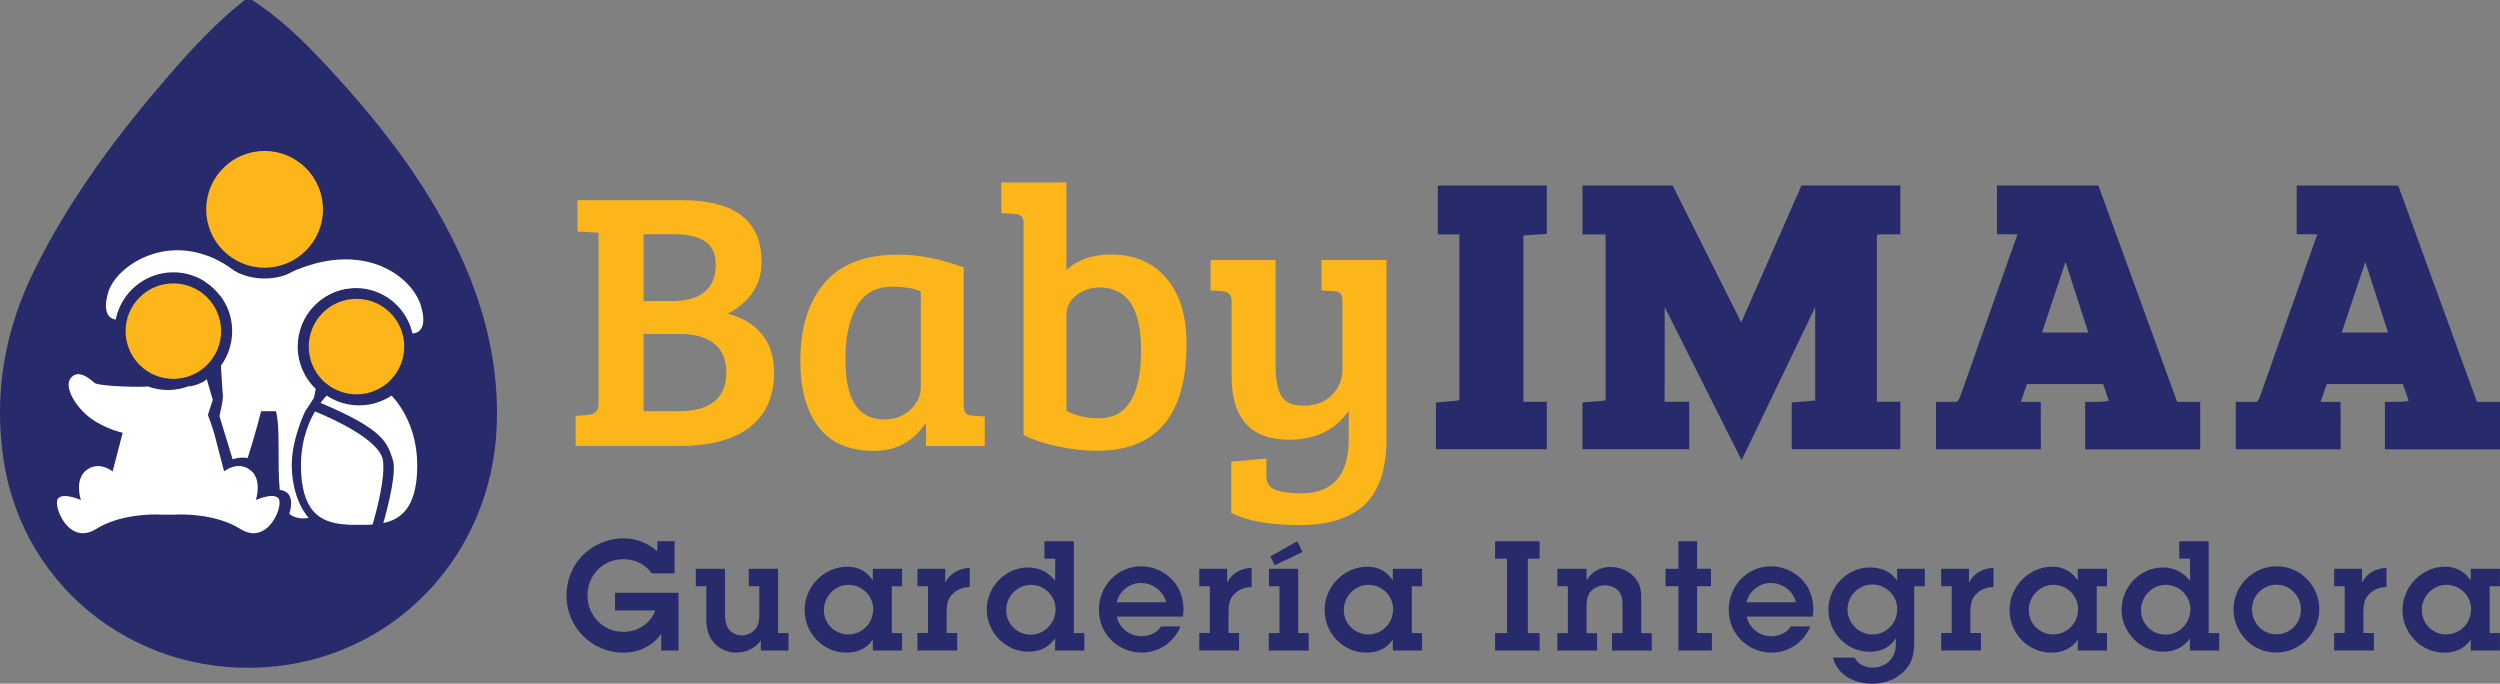 <svg xmlns="http://www.w3.org/2000/svg" id="Capa_2" data-name="Capa 2" viewBox="0 0 533.47 145.89"><rect x="0" y="0" width="533.47" height="145.89" fill="#808080" stroke="none"/><defs><style>      .cls-1 {        fill: #282b6b;      }      .cls-2 {        fill: #fff;      }      .cls-3 {        fill: #fdb61a;      }    </style></defs><g id="Layer_1" data-name="Layer 1"><g><g><path class="cls-1" d="M53.77,0c7.13,4.59,12.92,10.68,18.55,16.9,10.46,11.54,19.73,23.92,26.19,38.19,5.2,11.49,8.05,23.58,7.47,36.23-1.23,26.88-21.08,48-46.93,50.84-28.58,3.13-54-15.86-58.28-43.98-2.18-14.31.28-27.93,6.72-40.87,7.56-15.19,17.64-28.64,28.7-41.4,4.95-5.7,10.07-11.24,16.05-15.91h1.53Z"></path><g><g><path class="cls-3" d="M123.23,42.72h22.24c11.36,0,17.04,4.39,17.04,13.17,0,4.84-2.42,8.52-7.26,11.04,3.1.79,5.53,2.24,7.29,4.34,1.76,2.1,2.64,4.84,2.64,8.2,0,5.1-1.72,8.99-5.17,11.67-3.44,2.68-8.45,4.02-15.02,4.02h-22.16v-6.39l2.6-.24c1.52-.16,2.29-.89,2.29-2.21v-36.67l-4.5-.24v-6.7ZM137.34,49.98v14.27h5.84c3.26,0,5.67-.67,7.22-2.01s2.33-3.22,2.33-5.64-.78-4.13-2.33-5.13c-1.55-1-3.77-1.5-6.66-1.5h-6.39ZM137.34,71.27v16.48h7.41c6.83,0,10.25-2.79,10.25-8.36,0-2.63-.86-4.64-2.56-6.03-1.71-1.39-4.14-2.09-7.29-2.09h-7.81Z"></path><path class="cls-3" d="M205.64,57.08v29.34c0,.84.14,1.42.43,1.74.29.32.8.5,1.54.55l2.52.16v6.31h-12.54v-4.57l-.24-.08c-2.63,3.79-6.23,5.68-10.8,5.68-5.36,0-9.33-1.71-11.91-5.13-2.58-3.42-3.86-8.1-3.86-14.04,0-7.15,1.74-12.72,5.21-16.72,3.47-4,8.68-5.99,15.62-5.99,4.47,0,9.15.92,14.04,2.76ZM196.49,82.63v-20.43c-1.47-.68-3.5-1.02-6.07-1.02-3.52,0-6.07,1.42-7.65,4.26-1.58,2.84-2.37,6.6-2.37,11.28,0,8.52,2.73,12.78,8.2,12.78,2.31,0,4.21-.7,5.68-2.09,1.47-1.39,2.21-2.98,2.21-4.77Z"></path><path class="cls-3" d="M218.41,92.8v-45.27c0-1.21-.66-1.84-1.97-1.89l-2.76-.16v-6.55h13.88v18.69c2.37-2.21,5.55-3.31,9.54-3.31,4.94,0,8.86,1.67,11.75,5.01,2.89,3.34,4.34,8.03,4.34,14.08,0,15.2-6.36,22.79-19.08,22.79-2.73,0-5.61-.33-8.64-.99-3.02-.66-5.38-1.46-7.06-2.41ZM227.56,67.25v20.43c2,1.05,4.31,1.58,6.94,1.58,5.99,0,8.99-4.86,8.99-14.59,0-8.88-2.95-13.33-8.83-13.33-1.89,0-3.55.55-4.97,1.66-1.42,1.1-2.13,2.52-2.13,4.26Z"></path><path class="cls-3" d="M287.81,93.67v-5.99c-2.89,4.1-7.15,6.15-12.78,6.15-8.15,0-12.22-4.55-12.22-13.64v-15.85c0-1.42-.66-2.16-1.97-2.21l-2.52-.16v-6.47h13.88v22.63c0,2.79.39,4.89,1.18,6.31.79,1.42,2.42,2.13,4.89,2.13s4.46-.76,5.95-2.29c1.5-1.52,2.25-3.36,2.25-5.52v-14.27c0-.89-.15-1.51-.43-1.85-.29-.34-.8-.51-1.54-.51l-2.52-.16v-6.47h13.88v38.17c0,6.36-1.54,11.01-4.61,13.96-3.08,2.94-7.73,4.42-13.96,4.42s-11.08-.87-14.55-2.6v-10.96l7.49-.63v3.79c0,1.42.66,2.38,1.97,2.88,1.31.5,3.13.75,5.44.75,6.78,0,10.17-3.86,10.17-11.59Z"></path></g><g><path class="cls-1" d="M306.82,50.02h4.6s0,34.74,0,34.74c0,.31-.03.5-.05.61-.1.04-.3.11-.64.15l-4.32.38v9.96h23.67v-10.12h-5.01v-35.13c0-.14.01-.24.02-.29.08-.03.26-.09.58-.12l4.4-.29v-10.32h-23.26v10.43Z"></path><path class="cls-1" d="M371.57,68.84l-14.65-29.25h-19.24v10.43h4.93v35.12c-.02.21-.07.31-.06.31,0,0-.07.04-.25.05l-4.62.37v9.98h22.78v-10.12h-5.25l.02-20.19,16.41,32.66,15.7-32.65v19.75s0,.08,0,.08c0,.02,0,.05,0,.06-.08.02-.2.05-.39.06l-4.62.37v9.98h23.18v-10.12h-5.01s0-34.96,0-34.96c-.02-.48.07-.63.07-.63,0,0,.12-.09.48-.13h4.46v-10.44h-21.09l-12.87,29.25Z"></path><path class="cls-1" d="M447.78,39.59h-21.66v10.39l4.38.03-12.19,34.52c-.26.73-.59,1.15-.8,1.22h-4.39v10.12h22.38l-.02-10.12h-4.27l1.32-3.79h16.25l1.23,3.56c-.15.04-.33.08-.55.11-.56.09-1.94.12-2.67.13h-1.85v10.12h24.56v-10.12h-4.92l-16.8-46.16ZM440.76,55.89l4.86,15.07h-9.89l5.03-15.07Z"></path><path class="cls-1" d="M528.55,85.75l-16.8-46.16h-21.66v10.39l4.38.03-12.19,34.52c-.26.73-.59,1.15-.8,1.22h-4.39v10.12h22.38l-.02-10.12h-4.27l1.32-3.79h16.25l1.23,3.56c-.15.04-.33.08-.55.11-.56.09-1.94.12-2.67.13h-1.85v10.12h24.56v-10.12h-4.92ZM504.73,55.89l4.86,15.07h-9.89l5.03-15.07Z"></path></g></g><g><circle class="cls-3" cx="56.46" cy="44.67" r="12.46"></circle><circle class="cls-3" cx="36.99" cy="70.66" r="10.19"></circle><circle class="cls-3" cx="76.07" cy="73.96" r="10.19"></circle><path class="cls-2" d="M81.75,98.41c-.49-4.35-10.17-8.82-14.54-10.62-1.69,2.9-3.26,7.22-2.95,13.08.48,9.2,4.94,10.82,9.99,11.08v.03c.28,0,.56,0,.83,0,.52.01,1.03.01,1.55.01.52,0,1.04,0,1.55-.01.28,0,.55,0,.82,0v-.03c.18,0,.34-.02.51-.03,1.15-3.98,2.63-9.97,2.23-13.51Z"></path><path class="cls-2" d="M76.63,86.5c-2.56,0-4.94-.77-6.93-2.09-.38.41-.83.93-1.3,1.56,13.7,5.78,14.2,8.55,15.41,12.08.86,2.5-.83,9.38-2.01,13.56,3.81-.81,6.81-3.29,7.2-10.74.47-8.91-3.4-14.27-5.44-16.46-1.99,1.32-4.37,2.09-6.93,2.09Z"></path><path class="cls-2" d="M59.47,106.37c-1.17-1.37-4.88.33-4.88.33,0,0,1.5-4.42-1.24-6.44-2.73-2.02-5.53.33-5.53.33l-2.15-8.26s-.55-1.79-1.31-3.8l1.05-3.22-1.31-4.44c-.36.74-3.53,1.77-3.77,1.52-1.39.53-2.9.83-4.48.83s-3.01-.28-4.37-.78c-.22.23-10.37.08-11.35-.76-.98-.85-3.38-2.99-5.01-1.04-1.63,1.95,1.17,6.44,4.36,8.71,3.19,2.28,6.7,2.99,6.7,2.99l-2.15,8.26s-2.8-2.34-5.53-.33c-2.73,2.02-1.24,6.44-1.24,6.44,0,0-3.71-1.69-4.88-.33-1.17,1.37,2.21,10.21,8.13,6.5,5.08-3.18,11.92-3.15,13.76-3.08v.02h3.27v-.02c1.84-.07,8.69-.1,13.76,3.08,5.92,3.71,9.3-5.14,8.13-6.5Z"></path><path class="cls-2" d="M75.01,61.46c-3.89-2.06-7.7-3.33-11.64-3.91-2.03,1.2-4.39,1.88-6.92,1.88-2.26,0-4.4-.55-6.28-1.53-.21.07-.4.14-.58.21-2.09.42-4.07,1.11-5.9,1.94,3.51,2.22,5.85,6.14,5.85,10.61,0,2.76-.89,5.31-2.4,7.38.2,3.83.44,6.63.44,6.63-.07.91-.34,2.37-.75,4.13l2.81,9.21s1.59-.59,3.21-.27c1.67-5.15,2.87-10,2.87-10h3.18c.96,4,.24,11.08.79,16.78,1.51.2,3.23,1.22,2.04,5.15,1.22.95,2.81,1.11,4.14.83-2.31-2.59-3.61-6.93-3.62-11.22,0-5.63,2.86-11.49,2.86-11.49l1.85-2.83c.16-.59.3-1.25.41-1.97-2.37-2.28-3.84-5.48-3.84-9.03,0-6.57,5.06-11.97,11.49-12.5Z"></path><path class="cls-2" d="M50.18,57.9c-12.69-9.72-25.39-1.57-27.13,4.6-1.33,4.74.65,5.56,1.64,5.69,1.15-5.75,6.22-10.08,12.3-10.08,4.07,0,7.68,1.95,9.97,4.95l.41-.1s11.06,1.26,2.81-5.06Z"></path><path class="cls-2" d="M89.88,65.44c-1.73-6.17-11.57-13.98-26.51-7.89-9.62,3.92,2.19,8.36,2.19,8.36l.69.16c2.28-2.81,5.75-4.6,9.65-4.6,5.92,0,10.87,4.14,12.12,9.69.86-.04,3.31-.57,1.86-5.71Z"></path></g></g><g><path class="cls-1" d="M144.79,138.81h-3.69v-3.59c-1.8,2.68-4.9,4.05-8.1,4.05-6.73,0-12.12-5.45-12.12-12.18,0-3.17,1.11-6.11,3.3-8.43,2.25-2.35,5.52-3.79,8.75-3.79,2.81,0,5.23.95,7.35,2.78v-2.16h3.66v6.86h-4.83c-.75-1.01-1.63-1.76-2.65-2.25-1.01-.52-2.16-.78-3.43-.78-4.34,0-7.67,3.4-7.67,7.71s3.33,7.8,7.64,7.8c3.1,0,5.71-1.7,6.86-4.57h-8.62v-3.76h13.55v12.31Z"></path><path class="cls-1" d="M166.01,135.09h2.25v3.72h-5.91v-2.16c-1.14,1.7-3.23,2.61-5.26,2.61-1.86,0-3.63-.78-4.83-2.22-1.27-1.5-1.54-3.17-1.54-5.06v-6.89h-2.25v-3.72h6.24v9.44c0,1.11.03,2.32.69,3.27.65,1.01,1.76,1.5,2.94,1.5,1.11,0,2.25-.56,2.94-1.44.75-1.05.75-2.22.75-3.43v-5.62h-2.25v-3.72h6.24v13.72Z"></path><path class="cls-1" d="M186.26,136.46c-1.27,1.93-3.33,2.81-5.62,2.81-5,0-8.95-4.15-8.95-9.08s4.05-9.27,9.14-9.27c2.25,0,4.21,1.04,5.42,2.94v-2.48h6.24v3.72h-2.19v9.99h2.19v3.72h-6.24v-2.35ZM186.33,129.99c0-2.87-2.38-5.19-5.26-5.19s-5.26,2.45-5.26,5.39,2.38,5.19,5.19,5.19c3,0,5.32-2.42,5.32-5.39Z"></path><path class="cls-1" d="M201.71,124.34c1.01-2.06,2.97-3.07,5.23-3.17v4.08c-1.27.07-2.45.39-3.43,1.27-1.31,1.11-1.5,2.51-1.5,4.15v4.41h2.25v3.72h-8.49v-3.72h2.25v-9.99h-2.25v-3.72h5.94v2.97Z"></path><path class="cls-1" d="M225.15,136.2c-1.31,1.96-3.4,2.87-5.71,2.87-4.87,0-8.88-4.15-8.88-8.98s3.92-9.01,8.85-9.01c2.22,0,4.38,1.04,5.75,2.84v-4.7h-2.29v-3.72h6.27v19.59h2.25v3.72h-6.24v-2.61ZM225.25,130.02c0-2.87-2.38-5.22-5.23-5.22s-5.32,2.38-5.32,5.36,2.35,5.26,5.26,5.26,5.29-2.45,5.29-5.39Z"></path><path class="cls-1" d="M251.9,133.68c-1.37,3.33-4.6,5.58-8.23,5.58-5.09,0-9.18-3.98-9.18-9.11s3.89-9.31,9.08-9.31c2.42,0,4.83,1.08,6.53,2.81,1.73,1.83,2.45,4.05,2.45,6.53l-.13,1.4h-14.11c.52,2.42,2.74,4.18,5.23,4.18,1.73,0,3.23-.65,4.21-2.09h4.15ZM248.86,128.52c-.69-2.51-2.91-4.12-5.49-4.12-2.35,0-4.6,1.83-5.09,4.12h10.58Z"></path><path class="cls-1" d="M261.85,124.34c1.01-2.06,2.97-3.07,5.23-3.17v4.08c-1.27.07-2.45.39-3.43,1.27-1.31,1.11-1.5,2.51-1.5,4.15v4.41h2.25v3.72h-8.49v-3.72h2.25v-9.99h-2.25v-3.72h5.94v2.97Z"></path><path class="cls-1" d="M271.09,118.73l5.72-3.24,1.14,2.31-5.96,2.81-.91-1.88ZM277.01,135.09h2.25v3.72h-8.52v-3.72h2.29v-9.99h-2.25v-3.72h6.24v13.72Z"></path><path class="cls-1" d="M297.22,136.46c-1.27,1.93-3.33,2.81-5.62,2.81-5,0-8.95-4.15-8.95-9.08s4.05-9.27,9.14-9.27c2.25,0,4.21,1.04,5.42,2.94v-2.48h6.24v3.72h-2.19v9.99h2.19v3.72h-6.24v-2.35ZM297.28,129.99c0-2.87-2.38-5.19-5.26-5.19s-5.26,2.45-5.26,5.39,2.38,5.19,5.19,5.19c3,0,5.32-2.42,5.32-5.39Z"></path><path class="cls-1" d="M326.02,135.09h2.51v3.72h-9.5v-3.72h2.55v-15.87h-2.55v-3.72h9.5v3.72h-2.51v15.87Z"></path><path class="cls-1" d="M334.57,125.09h-2.25v-3.72h6.24v2.48c1.05-1.93,3-2.87,5.16-2.87,1.89,0,3.76.78,5.03,2.16,1.44,1.6,1.47,3.13,1.47,5.13v6.83h2.25v3.72h-8.49v-3.72h2.25v-5.65c0-1.08,0-2.19-.69-3.14-.72-.95-1.89-1.4-3.07-1.4s-2.45.49-3.17,1.47c-.75.98-.75,2.48-.75,3.66v5.06h2.25v3.72h-8.49v-3.72h2.25v-9.99Z"></path><path class="cls-1" d="M362.13,135.09h3.17v3.72h-7.15v-13.72h-2.74v-3.72h2.74v-5.88h3.98v5.88h2.97v3.72h-2.97v9.99Z"></path><path class="cls-1" d="M386.3,133.68c-1.37,3.33-4.6,5.58-8.23,5.58-5.09,0-9.18-3.98-9.18-9.11s3.89-9.31,9.08-9.31c2.42,0,4.83,1.08,6.53,2.81,1.73,1.83,2.45,4.05,2.45,6.53l-.13,1.4h-14.11c.52,2.42,2.74,4.18,5.23,4.18,1.73,0,3.23-.65,4.21-2.09h4.15ZM383.26,128.52c-.69-2.51-2.91-4.12-5.49-4.12-2.35,0-4.6,1.83-5.09,4.12h10.58Z"></path><path class="cls-1" d="M395.74,140.31c.69,1.47,2.38,2.16,3.92,2.16,1.37,0,2.81-.59,3.69-1.6,1.11-1.31,1.21-2.42,1.21-4.05v-.65c-1.24,2.02-3.23,2.91-5.58,2.91-4.96,0-8.82-4.15-8.82-9.01s4.02-8.98,8.85-8.98c2.35,0,4.51.82,5.81,2.84v-2.55h5.91v3.72h-2.25v11.4c0,2.68-.2,4.77-2.19,6.76-1.86,1.83-4.25,2.64-6.83,2.64-3.62,0-7.41-1.8-8.33-5.58h4.6ZM399.56,135.38c3,0,5.29-2.45,5.29-5.39s-2.42-5.26-5.32-5.26-5.29,2.38-5.29,5.29,2.35,5.36,5.32,5.36Z"></path><path class="cls-1" d="M420.16,124.34c1.01-2.06,2.97-3.07,5.23-3.17v4.08c-1.27.07-2.45.39-3.43,1.27-1.31,1.11-1.5,2.51-1.5,4.15v4.41h2.25v3.72h-8.49v-3.72h2.25v-9.99h-2.25v-3.72h5.94v2.97Z"></path><path class="cls-1" d="M443.38,136.46c-1.27,1.93-3.33,2.81-5.62,2.81-5,0-8.95-4.15-8.95-9.08s4.05-9.27,9.14-9.27c2.25,0,4.21,1.04,5.42,2.94v-2.48h6.24v3.72h-2.19v9.99h2.19v3.72h-6.24v-2.35ZM443.44,129.99c0-2.87-2.38-5.19-5.26-5.19s-5.26,2.45-5.26,5.39,2.38,5.19,5.19,5.19c3,0,5.32-2.42,5.32-5.39Z"></path><path class="cls-1" d="M467.31,136.2c-1.31,1.96-3.4,2.87-5.71,2.87-4.87,0-8.88-4.15-8.88-8.98s3.92-9.01,8.85-9.01c2.22,0,4.38,1.04,5.75,2.84v-4.7h-2.29v-3.72h6.27v19.59h2.25v3.72h-6.24v-2.61ZM467.41,130.02c0-2.87-2.38-5.22-5.23-5.22s-5.32,2.38-5.32,5.36,2.35,5.26,5.26,5.26,5.29-2.45,5.29-5.39Z"></path><path class="cls-1" d="M476.62,130.02c0-5.09,4.15-9.18,9.21-9.18s9.08,4.18,9.08,9.14-4.05,9.27-9.18,9.27-9.11-4.21-9.11-9.24ZM490.99,130.09c0-2.84-2.25-5.32-5.16-5.32s-5.29,2.32-5.29,5.22,2.22,5.36,5.19,5.36,5.26-2.35,5.26-5.26Z"></path><path class="cls-1" d="M504.02,124.34c1.01-2.06,2.97-3.07,5.23-3.17v4.08c-1.27.07-2.45.39-3.43,1.27-1.31,1.11-1.5,2.51-1.5,4.15v4.41h2.25v3.72h-8.49v-3.72h2.25v-9.99h-2.25v-3.72h5.94v2.97Z"></path><path class="cls-1" d="M527.23,136.46c-1.27,1.93-3.33,2.81-5.62,2.81-5,0-8.95-4.15-8.95-9.08s4.05-9.27,9.14-9.27c2.25,0,4.21,1.04,5.42,2.94v-2.48h6.24v3.72h-2.19v9.99h2.19v3.72h-6.24v-2.35ZM527.3,129.99c0-2.87-2.38-5.19-5.26-5.19s-5.26,2.45-5.26,5.39,2.38,5.19,5.19,5.19c3,0,5.32-2.42,5.32-5.39Z"></path></g></g></g></svg>